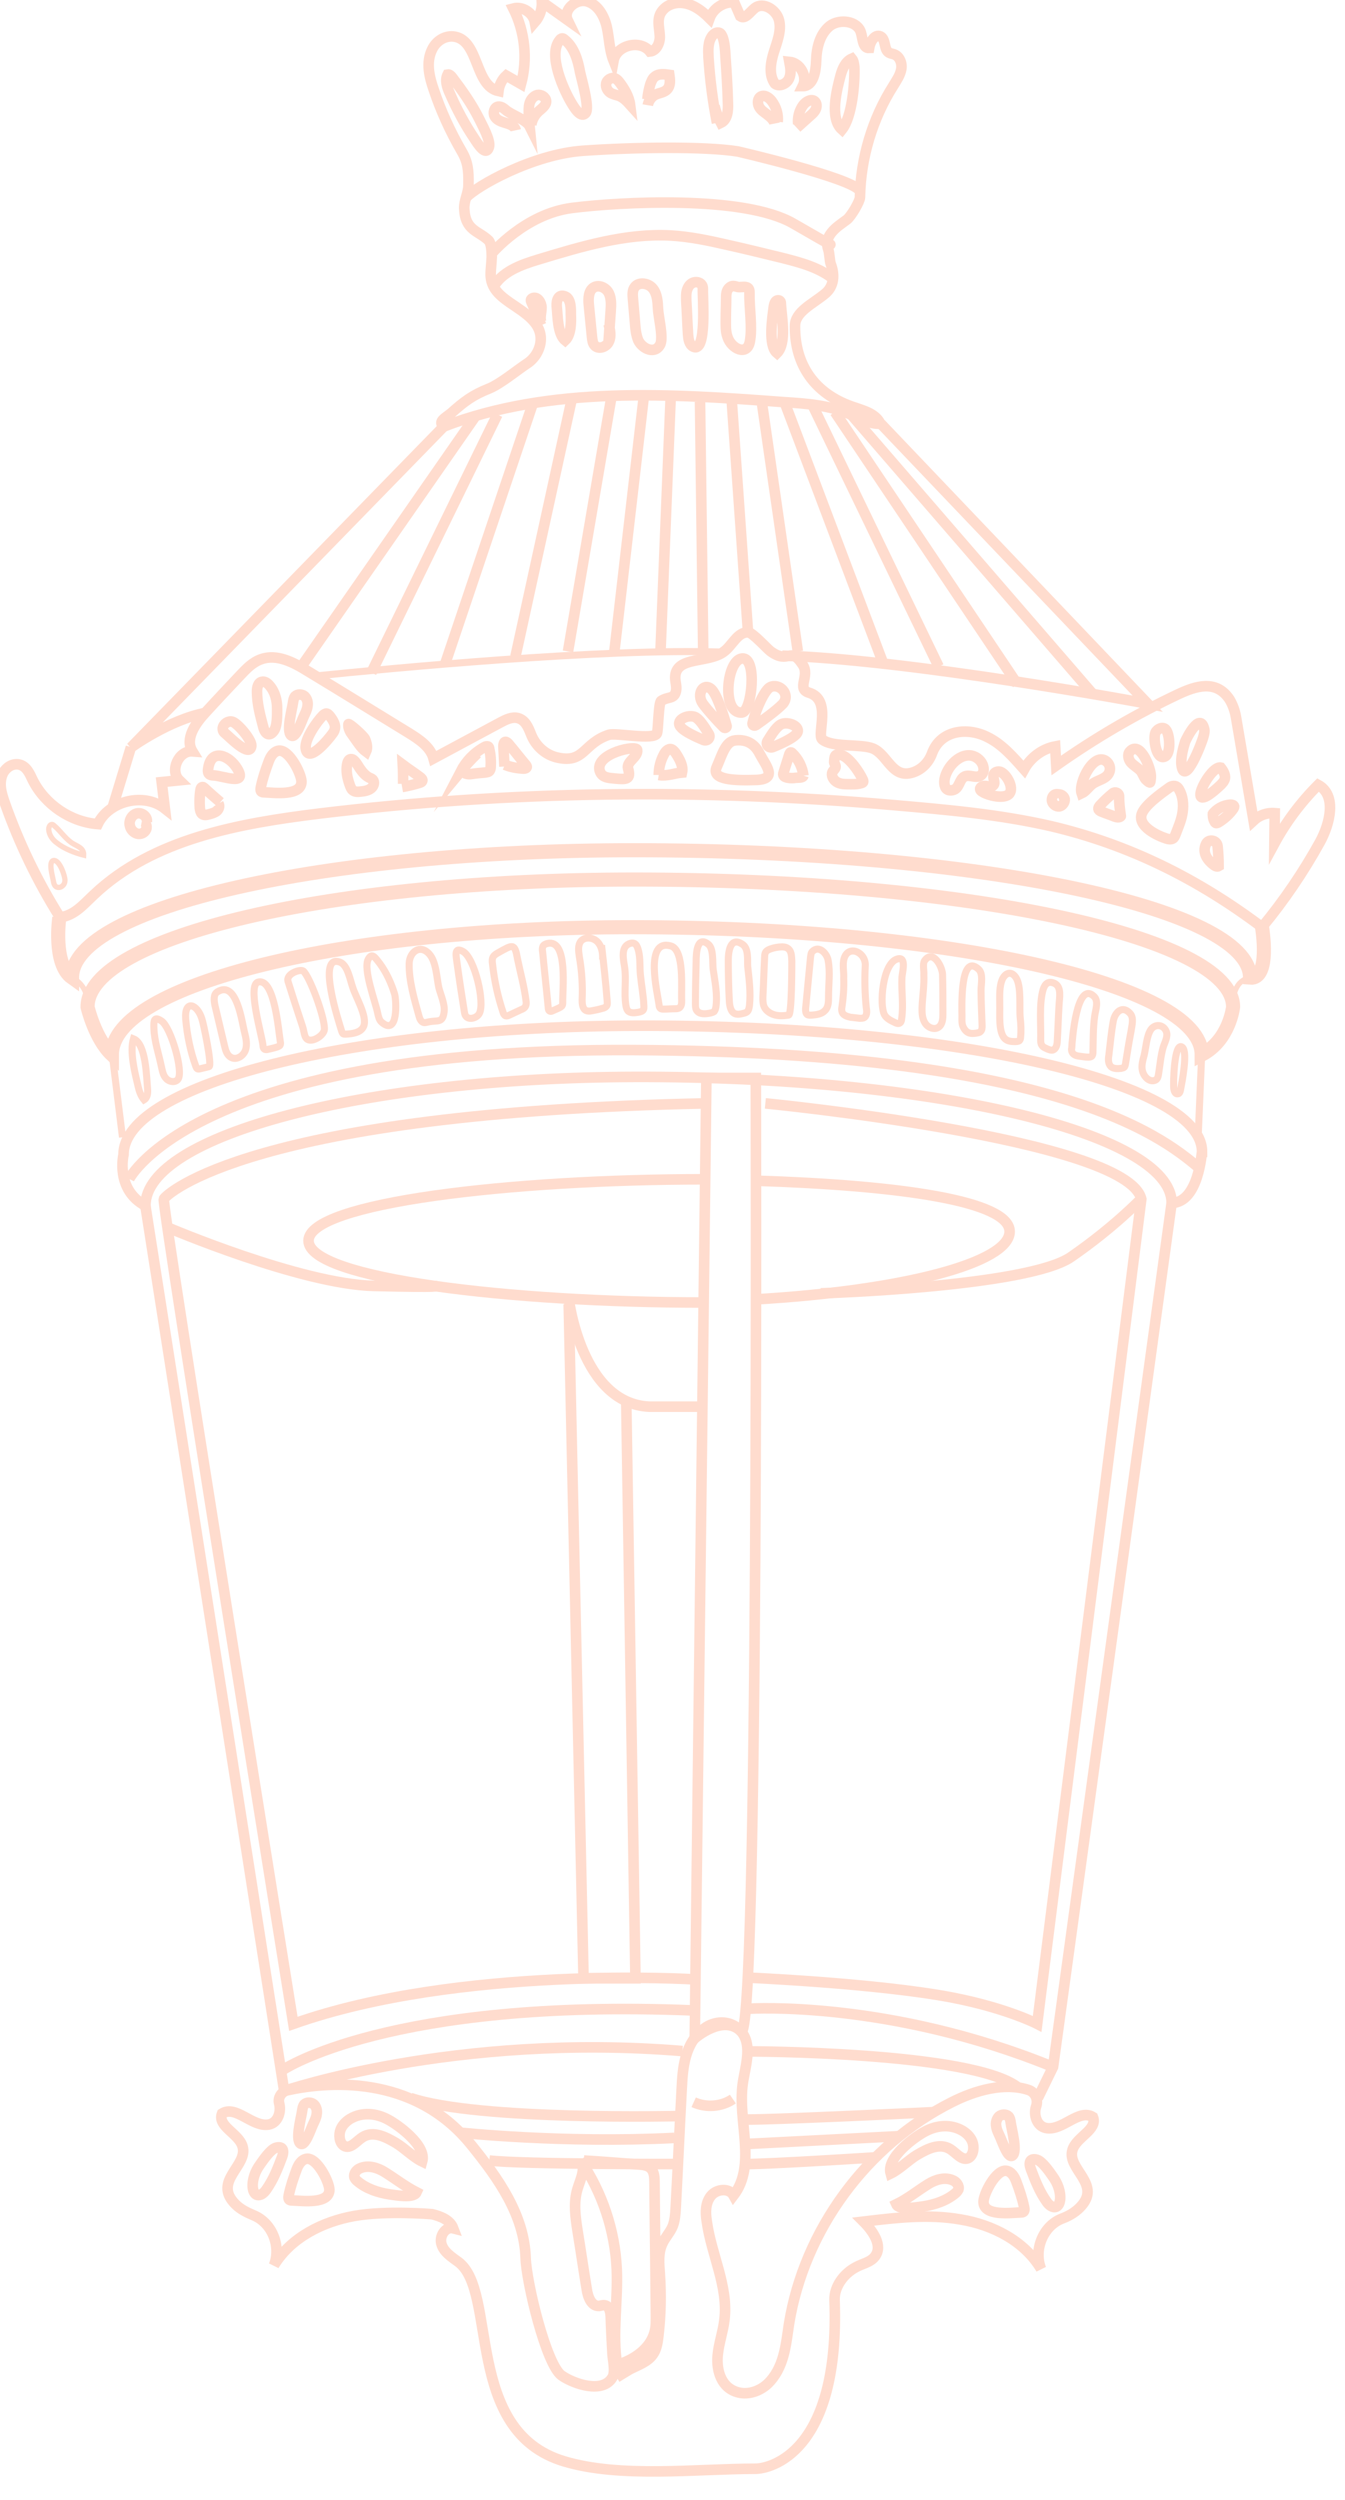 <?xml version="1.0" encoding="utf-8"?>
<!-- Generator: Adobe Illustrator 23.0.2, SVG Export Plug-In . SVG Version: 6.00 Build 0)  -->
<svg version="1.1" id="Calque_2" xmlns="http://www.w3.org/2000/svg" xmlns:xlink="http://www.w3.org/1999/xlink" x="0px" y="0px"
	 viewBox="0 0 381 708" style="enable-background:new 0 0 381 708;" xml:space="preserve">
<style type="text/css">
	.st0{fill:none;stroke:#FFDCCE;stroke-width:3;stroke-miterlimit:10;}
	.st1{fill:none;stroke:#FFDCCE;stroke-width:4;stroke-miterlimit:10;}
	.st2{fill:none;stroke:#FFDCCE;stroke-width:2;stroke-miterlimit:10;}
	.st3{fill:none;stroke:#FFDCCE;stroke-width:1.5;stroke-miterlimit:10;}
</style>
<path class="st0" d="M225.2,92.3c-0.1,11.1,5.6,19.1,16,22.8c3.1,1.1,6.8,1.9,8.2,4.9c-3,0.2-5.7-1.5-8.4-2.6
	c-5.9-2.6-12.4-3.1-18.8-3.5c-32.4-2.4-66.1-4.7-96.5,6.9c-1.8-1.4,0.4-2.4,2.1-3.8c3.7-3.3,6.1-5.1,10.6-6.9
	c3.3-1.3,8.1-5.3,10.7-7c2.1-1.3,3.6-3.5,4-6c0.8-5.6-4.5-8.5-8.7-11.4c-3.6-2.5-5.6-4.7-5.4-8.6c0-0.5,0.2-2.4,0.3-4.3
	c0-1.9-0.2-4-0.9-4.7c-2.9-2.8-6.6-2.7-6.9-9c-0.1-2.3,1.2-4.4,1.2-6.7c0.1-4.2-0.2-6.6-1.9-9.5c-3.3-5.7-6-11.7-7.9-17.4
	c-1.3-3.7-2.3-7.8-0.5-11.5c1.2-2.5,3.8-4.1,6.5-3.6c6.8,1.3,5.6,13.9,12.3,15.4c0.2-1.7,1-3.3,2.2-4.4l4.2,2.4
	c1.9-7.1,1.1-14.8-2.2-21.4c2.6-0.7,5.6,1.2,6.1,3.9c1.4-1.6,2.1-3.7,2-5.8l7.3,5.2c-1.4-2.9,2.4-6.2,5.5-5.3
	c3.1,0.9,4.9,4.2,5.6,7.3c0.7,3.2,0.7,6.5,1.9,9.5c0.8-4.4,7.5-6.1,10.3-2.6c1.9-0.2,2.9-2.5,2.8-4.4c-0.1-2.6-1.2-5.4,1.2-7.7
	c1.1-1.1,2.8-1.7,4.4-1.7c3.4,0,6.2,2.1,8.5,4.4c1-2.8,4-4.8,7-4.5l1.7,3.9c1.4,1,2.7-1.2,4.1-2.3c2.4-1.9,6.2,0.5,6.9,3.5
	s-0.6,6.1-1.5,9s-1.5,6.4,0.3,8.9c1.2,1,3.3,0.1,4-1.4c0.7-1.5,0.4-3.2,0.1-4.8c3.1,0.3,5.2,4.1,3.8,6.9c3,0,3.7-4.1,3.8-7.2
	c0.1-3.6,1-7.5,3.8-9.8c2.8-2.2,8-1.5,8.9,1.9c0.5,1.7,0.5,4.4,2.3,4.3c0.3-1.8,1.6-4,3.2-3.3c1.6,0.8,0.9,3.7,2.4,4.6
	c0.5,0.3,1,0.3,1.5,0.5c1.6,0.6,2.3,2.6,2,4.2c-0.3,1.7-1.3,3.1-2.2,4.6c-6,9.4-9.3,20.6-9.5,31.7c0,1.1-2.5,5.4-3.7,6.3
	c-2.3,1.7-3.7,2.6-4.8,4.3c-0.8,1.2-1,2.7-0.5,4.1c0.4,1.2,0.4,3.2,0.7,4.1c1.2,3.1,1,6.4-1.6,8.5C230.2,86.1,225.2,88.3,225.2,92.3
	z"/>
<path class="st0" d="M357.5,262.6c6.2-7.5,11.7-15.6,16.4-24.1c2.9-5.3,4.8-13.3-0.5-16.2c-4.9,4.9-9.1,10.5-12.4,16.6l0.1-8.6
	c-2.2-0.2-4.4,0.6-6,2.1l-5-29.4c-0.3-1.7-0.9-3.4-1.8-4.9c-3.8-5.8-9.8-3.7-14.5-1.5c-12.1,5.7-23.7,12.5-34.6,20.2l-0.3-5.4
	c-3.7,0.7-7,3.2-8.8,6.5c-3.1-3.5-6.3-7.2-10.5-9.2c-5.4-2.7-13.1-2.1-15.6,4.7c-0.9,2.5-2.9,4.6-5.5,5.4c-5.8,1.8-7-5-11.2-6.8
	c-3.4-1.4-11.6-0.2-14.4-2.6c-1.6-1.4,2.8-11.2-3.7-13.2c-3.7-1.1,0.3-4.7-1.8-7.9c-3.7-5.6-3.8,0.1-9.2-3.9c-0.9-0.7-5-5.2-6.2-5.3
	c-3.1-0.2-4.5,3.7-7,5.5c-4.3,3.2-13.1,1.3-13.7,6.7c-0.2,1.5,0.5,2.9,0.2,4.4c-0.5,2.4-2.2,1.5-4.2,2.8c-0.8,0.5-0.8,8.2-1.2,9.2
	c-0.8,2-11.5-0.2-13.6,0.4c-7.3,2.4-6.9,8.1-14.4,6.5c-3.5-0.7-6.4-3.3-7.7-6.7c-0.8-2-1.6-3.9-3.6-4.5c-1.7-0.5-3.5,0.4-5,1.2
	c-6.3,3.4-12.7,6.8-19,10.2c-0.9-3.3-4.1-5.4-7-7.2c-9.5-5.8-19-11.7-28.6-17.5c-4-2.5-8.8-5-13.2-3.4c-2.4,0.8-4.2,2.7-5.9,4.5
	c-3.3,3.5-6.6,7-9.8,10.5c-2.9,3.1-6,7.5-3.8,11.1c-3.9-0.3-6.5,5.5-3.7,8.2l-5,0.5l0.9,7.5c-5.8-4.6-15.8-2.3-19,4.4
	c-7.7-0.6-14.9-5.5-18.4-12.4c-0.9-1.9-1.8-4.1-4-4.5c-1.8-0.3-3.5,0.8-4.4,2.4c-1.4,2.8-0.5,5.8,0.5,8.6c4,11.3,9.2,22.1,15.6,32.3
	c4.1-0.5,6.6-3.6,9.6-6.4c16.8-15.9,41.2-20.2,64-23c53.9-6.5,108.3-7.1,162.3-2.4c15,1.3,30.1,2.6,44.9,6
	C319.8,239.2,339.3,248.9,357.5,262.6z"/>
<path class="st0" d="M174.7,673.3c1.2-0.7,2.4-1.5,3.6-2.2c2.3-1.2,5.1-2.1,6.6-4.2c1.1-1.5,1.4-3.5,1.6-5.3
	c0.7-5.9,0.8-11.8,0.4-17.7c-0.2-2.8-0.5-5.8,0.7-8.4c0.8-1.8,2.3-3.3,3-5.1c0.6-1.6,0.7-3.3,0.8-4.9c0.6-11.2,1.1-22.5,1.7-33.7
	c0.3-6.3,0.8-13.1,6.4-17.3c2.9-2.2,7-2.3,9.7,0.1c4.3,3.8,2,10.1,1.2,15.5c-1.5,10.7,4,23.1-2.6,31.7c-1.2-2.2-4.8-1.9-6.4,0.1
	c-1.6,2-1.6,4.7-1.2,7.2c1.3,9.5,6.2,18.5,5,28c-0.4,3.4-1.6,6.6-1.9,10c-0.4,4.3,1,9.3,5.9,10.5c2.9,0.7,6-0.4,8.2-2.4
	c4.7-4.5,5.2-10.9,6.1-17c4.3-26.6,22-50.7,46.1-62.8c6.7-3.4,14.9-5.7,21.7-3.5c1.9,0.6,2.9,2.7,2.2,4.7c-0.8,2.4,0.2,5.6,2.8,6.1
	c4.7,0.9,9.3-5.6,13.3-3.1c1.4,3.6-4.7,5.6-5.8,9.3c-1.7,5.5,8.7,9.8,2,16.4c-1.4,1.4-3.2,2.4-5.1,3.1c-5.4,2.2-7.9,9-5.8,14.2
	c-4.7-7.9-13.7-12.5-22.8-14c-9.1-1.6-18.3-0.5-27.5,0.6c2.7,2.7,5.5,6.8,3.3,9.8c-1.3,1.8-3.7,2.1-5.6,3.2c-3.3,1.8-6,5.4-5.9,9.2
	c1.6,43.6-18.5,47.8-22.4,47.8c-16.6,0-38.2,2.7-54.2-2.1c-28.6-8.6-18.7-48.2-30-56.5c-1.9-1.4-4-2.7-4.7-4.9
	c-0.8-2.2,1-5.2,3.3-4.6c-0.9-2.4-3.6-3.4-6-4c0,0-13-1.1-22,0.5s-18,6.1-22.8,14c2.1-5.3-0.4-12-5.8-14.2c-1.9-0.8-3.7-1.7-5.1-3.1
	c-6.6-6.6,3.7-10.9,2-16.4c-1.1-3.7-7.2-5.7-5.8-9.3c4-2.5,8.6,4,13.3,3.1c2.5-0.5,3.5-3.5,2.9-5.9c-0.5-1.7,0.7-3.5,2.4-3.8
	c10.4-2.3,35.5-5,52,15.5c7.7,9.5,15,19.8,15.4,32c0.2,6.8,5.8,30.2,10.2,33.3c3.3,2.3,11.6,5.3,14.4,0.5c0.9-1.6,0.1-4.9,0-6.6
	c-0.2-3.6-0.4-7.1-0.5-10.7c-0.1-1.3-0.4-2.9-1.7-3.1c-0.5-0.1-1,0.1-1.6,0.2c-2.2,0.1-3.2-2.6-3.5-4.8c-0.9-5.5-1.7-11-2.6-16.5
	c-0.6-3.9-1.2-8,0-11.9c0.8-2.7,2.5-5.8,0.8-8.1c6.2,9.1,9.8,19.9,10.3,30.8c0.4,9.1-1.3,18.2,0.1,27.2c4.7-1.4,9.3-4.5,10.6-9.2
	c0.5-1.7,0.4-3.5,0.4-5.3c-0.1-12.4-0.3-24.9-0.4-37.3c0-1.3-0.1-2.8-0.9-3.7c-0.9-1.1-2.5-1.2-3.9-1.3c-5.1-0.4-10.2-0.8-15.2-1.1"
	/>
<path class="st1" d="M340.4,298.7c0-20-72.2-36.1-161.4-36.1c-81.4,0-147.3,16.1-147.3,36.1c-4.8-4.5-6.9-13.5-6.9-13.5
	c0-20,69.3-36.1,154.8-36.1c93.8,0,169.7,16.1,169.7,36.1C349.3,285.2,348.3,294.6,340.4,298.7z"/>
<path class="st0" d="M331.9,340.7c-0.1-20-68.1-35.9-152.1-35.7c-76.7,0.2-138.7,16.5-138.6,36.5C32.6,336.9,35,327,35,327
	c-0.1-20,65.1-36.3,145.7-36.5c88.3-0.2,159.8,15.7,159.8,35.7C340.4,326.2,339.6,340.6,331.9,340.7z"/>
<path class="st0" d="M200.1,305.3l-3.3,272c0,0,8-7,13.1-2c5.1,5,4.2-270,4.2-270H200.1z"/>
<line class="st2" x1="34.7" y1="322.1" x2="31.8" y2="298.7"/>
<line class="st2" x1="340.4" y1="298.7" x2="339.4" y2="322.1"/>
<path class="st0" d="M249.5,120l75.6,79.3c0,0-67.1-12.5-103.5-13.6"/>
<path class="st0" d="M125.7,120.8l-88.6,90.9c0,0,10.7-7.8,21.1-9.8"/>
<line class="st0" x1="31.8" y1="229" x2="37.1" y2="211.6"/>
<path class="st0" d="M41.2,341.6l39.3,250.6c0,0,48.6-16.6,112.8-11.3"/>
<path class="st0" d="M196.8,560.6c0,0-66.5-4.1-113.7,12.6c0,0-37.4-232.3-36.7-233.6c0.7-1.3,24.4-24.5,153.6-27.1"/>
<path class="st0" d="M216.8,312.5c0,0,102.5,10,106.5,27.1l-29.5,233.6c0,0-8.5-4.4-23.8-7.4c-21.1-4.1-58.3-5.7-58.3-5.7"/>
<path class="st1" d="M357.5,262.6c0,0,2.5,14.8-3.4,14.3c0-20-78-36.1-174.5-36.1c-88,0-159.2,16.1-159.2,36.1
	c-5.5-3.9-3.6-17-3.6-17"/>
<path class="st3" d="M20.4,276.9c0,0,4.9,2,4.4,8.3"/>
<path class="st3" d="M354.1,276.9c0,0-5.1,0.3-4.8,8.3"/>
<polyline class="st0" points="331.9,340.7 298.3,585.4 294,594.2 "/>
<path class="st0" d="M264.5,598.2c0,0-43.8,2.1-52.8,2.1"/>
<path class="st0" d="M248.1,611c0,0-31.1,2-37.1,1.9"/>
<path class="st0" d="M192.8,599.3c0,0-57.3,1.4-76.5-5.1"/>
<path class="st0" d="M192.1,612.9c0,0-44.1,0.1-53.5-1"/>
<path class="st0" d="M80.4,593.9"/>
<path class="st0" d="M211.8,581c0,0,63.9,0,76.7,10.3"/>
<path class="st0" d="M214,334.4c40.8,1.3,72,5.7,72,14.4c0,8.9-30.5,16.8-71.9,19.2"/>
<path class="st0" d="M199.3,368.9c-54.5,0-111.9-6.7-111.9-17.5s57.7-17.4,112.2-17.4"/>
<path class="st0" d="M47.4,347.6c0,0,37.7,16.1,58.5,16.6c20.8,0.5,17.3,0,17.3,0"/>
<path class="st0" d="M232.5,366.3c0,0,58.6-1.8,70.9-10.3s19.8-16.4,19.8-16.4"/>
<path class="st0" d="M161.1,367.8c0,0,3.5,29.7,22.8,30.6H199"/>
<polyline class="st0" points="161.1,369.4 165.3,560.3 180,560.3 177.4,396.8 "/>
<path class="st0" d="M139.3,71.8c0,0,9.4-11.2,22.7-12.9s48.7-3.7,62.7,4.4c14,8.1,10,5.6,10,5.6"/>
<path class="st0" d="M132,56c2.8-3.2,18.9-12.3,33.1-13.3s34.5-1.3,43.9,0.2c0,0,32.4,7.5,34.5,11.1"/>
<path class="st0" d="M210.2,201.8c-5.9,0.5-4.4-14.9,0-15.3C214.6,186,213,201.5,210.2,201.8z"/>
<path class="st0" d="M205,206c0.4,0.4,1,0,0.8-0.5c-0.9-3.1-2.8-9.1-4.4-10.4c-2.2-1.8-4.2,1.5-2.3,4.2
	C200.4,201.1,203.2,204.2,205,206z"/>
<path class="st0" d="M214.1,205.4c-0.5,0.3-1.1-0.1-0.9-0.7c1.1-4.4,3.5-9.4,5-10.1c2.6-1.2,5.8,2,3.6,4.7
	C220,201.2,216.1,204,214.1,205.4z"/>
<path class="st0" d="M199.3,209.6c1.1,0.4,2.1-0.7,1.5-1.7c-1.3-2.1-2.7-4.4-4.1-4.9c-2.3-0.7-5.7,1.2-3.7,3.1
	C194,207.2,196.9,208.6,199.3,209.6z"/>
<path class="st0" d="M218.9,211.6c-1.1,0.4-2.1-0.7-1.5-1.7c1.3-2.1,2.7-4.4,4.2-4.9c2.3-0.7,5.8,1.2,3.8,3.1
	C224.3,209.2,221.4,210.6,218.9,211.6z"/>
<path class="st0" d="M203,217.3c1.5-3.4,2.5-7.3,5.2-7.6c2.6-0.3,5.3,0.4,7,3.8c1.8,3.4,5.2,7.2-1,7.4S201.4,220.9,203,217.3z"/>
<path class="st0" d="M180.5,212.4c0.3,2-3.1,3.3-2.6,5.2c0.9,3.2-0.4,3.2-3.7,2.9c-1.9-0.2-3.9-0.2-4.4-2.5
	C169,213.3,180.3,210.9,180.5,212.4z"/>
<path class="st0" d="M186.6,219.5c0-2,0.5-4,1.4-5.7c0.4-0.9,1.3-1.9,2.2-1.6c0.5,0.2,0.9,0.7,1.2,1.1c1.1,1.7,2.2,3.6,1.8,5.5
	C190.9,219,189,219.9,186.6,219.5"/>
<path class="st0" d="M135.2,213.4c-1.7,1.6-3.2,3.3-4.7,5.1c1.5-2.9,3.8-5.3,6.7-6.9c0.3-0.2,0.7-0.3,1-0.2c0.3,0.1,0.4,0.5,0.4,0.8
	c0.4,1.6,0.5,3.4,0.4,5c0,0.4-0.1,0.8-0.3,1.1c-0.3,0.4-0.8,0.4-1.3,0.5c-1.2,0.1-2.5,0.2-3.7,0.4c-0.6,0.1-1.2,0.1-1.8-0.1
	c-0.6-0.3-0.9-0.9-0.7-1.5"/>
<path class="st0" d="M142.9,217.1c-0.1-1.9-0.2-3.8-0.3-5.7c0-0.5,0.1-1.3,0.6-1.3c0.3,0,0.6,0.3,0.8,0.5c1.7,2,3.3,4.1,5,6.1
	c0.1,0.2,0.3,0.4,0.2,0.6c-0.1,0.3-0.5,0.4-0.9,0.4c-1.8-0.1-3.6-0.4-5.3-1.1"/>
<path class="st0" d="M114.2,222c0-1.8,0-3.6-0.1-5.4c1.6,1.2,3.3,2.3,4.9,3.5c0.4,0.3,0.8,0.7,0.6,1.1c-0.1,0.3-0.4,0.4-0.7,0.5
	c-1.6,0.5-3.3,0.9-5,1.2"/>
<path class="st0" d="M98.7,205.1c-0.1,0.8,0.2,1.6,0.6,2.3c0.2,0.3,0.5,0.7,0.7,1c1.1,1.5,2.2,3.4,3.7,4.5c0.5-1.1,0.2-2.4-0.3-3.6
	C103,208.4,98.8,204.7,98.7,205.1z"/>
<path class="st0" d="M41.6,232.7c0.2-1.5-1.5-2.7-2.9-2.3c-1.4,0.4-2.3,2.1-1.9,3.5c0.2,1,1,1.9,2,2.2c1,0.3,2.2-0.2,2.6-1.2
	s-0.2-2.2-1.2-2.4"/>
<path class="st3" d="M15.3,233.8c-0.2-0.2-0.4-0.3-0.6-0.3c-0.6,0-0.9,0.8-0.9,1.4c0.1,1.6,1.1,3,2.4,3.9c2,1.6,5.1,2.8,7.5,3.4
	c0.1-2.1-1.9-2.5-3.4-3.5C18.2,237.2,17.2,235.4,15.3,233.8z"/>
<path class="st0" d="M207.6,594.5c-3.2,2.2-7.6,2.5-11.1,0.9"/>
<path class="st0" d="M244.4,220.8c0.1,0.2,0.2,0.5,0.1,0.7c-0.1,0.2-0.3,0.2-0.5,0.3c-1.3,0.4-2.6,0.3-4,0.3c-1.1,0-2.2-0.1-3.1-0.7
	c-0.9-0.6-1.5-1.8-1.1-2.7c0.2-0.5,0.8-0.9,0.9-1.4c0.1-0.7-0.5-1.1-0.4-1.6c0.1-1.2,0-2.4,1.9-1.9
	C240.6,214.4,243.5,218.8,244.4,220.8z"/>
<path class="st0" d="M227.6,219.7c-0.3-2.4-1.4-4.7-3.2-6.4c-0.1-0.1-0.2-0.2-0.4-0.2c-0.2,0-0.3,0.3-0.4,0.5
	c-0.5,1.7-1.1,3.4-1.6,5.1c-0.1,0.3-0.2,0.5-0.1,0.8c0.1,0.5,0.8,0.7,1.4,0.8c0.7,0.1,1.4,0.1,2,0S227.4,220.4,227.6,219.7"/>
<path class="st0" d="M313.6,215.8c0.7,0.7,1,1.7,0.7,2.7c-0.6,2-2.9,2.3-4.5,3.3c-1.3,0.8-2.1,2.3-3.4,2.9
	C305.4,221.7,310,212.5,313.6,215.8z"/>
<path class="st0" d="M300.5,225.4c-0.4-0.5-1.3-0.6-1.8-0.3c-0.6,0.4-0.8,1.1-0.7,1.8c0.2,0.9,1.2,1.6,2.1,1.5
	c0.9-0.2,1.6-1.2,1.5-2.1c-0.2-0.9-1.3-1.6-2.2-1.2"/>
<path class="st0" d="M275.2,214c1.5,0.3,2.9,1.5,3.3,3c0.3,1,0.1,2.2-0.8,2.7c-1.3,0.8-3-0.4-4.4,0.2c-1.7,0.8-1.4,3.5-3.5,3.9
	c-1.8,0.3-2.3-0.9-2.3-2.4C267.6,218,271.4,213.3,275.2,214z"/>
<path class="st0" d="M283.4,218.6c-0.7-0.2-1.6,0-1.9,0.7c-0.4,1,0.6,2.4-0.1,3.1c-0.5,0.6-1.4,0.3-2.2,0.2s-1.8,0.4-1.5,1.1
	c0.1,0.2,0.3,0.4,0.5,0.5c1.6,1.1,6.5,2.3,7.8,0.5C287.2,223,285.2,219.3,283.4,218.6z"/>
<path class="st0" d="M104.5,220.2c0.4,0.2,0.8,0.3,1.1,0.6c0.6,0.7,0.3,1.8-0.4,2.4c-0.8,0.7-2,0.9-3.1,1c-0.8,0.1-1.6,0.1-2.2-0.4
	c-0.4-0.3-0.6-0.9-0.8-1.4c-0.5-1.4-0.9-2.9-0.9-4.4c0-0.8,0.1-3.2,1.4-3c1,0.2,1.8,1.9,2.3,2.6
	C102.6,218.6,103.4,219.6,104.5,220.2z"/>
<path class="st3" d="M18.4,249.3c0,0.6-0.2,1.2-0.7,1.6c-0.4,0.4-1.1,0.6-1.7,0.3c-0.6-0.3-0.8-1.1-0.9-1.8
	c-0.2-1.2-1.6-5.8,0.3-5.7C17,243.9,18.4,248.1,18.4,249.3z"/>
<path class="st0" d="M78.5,200.7c0-2.4-0.6-4.8-2.2-6.6c-0.5-0.6-1.3-1.2-2.1-1c-1.1,0.2-1.4,1.6-1.4,2.7c0,3.5,0.9,6.8,1.8,10.2
	c0.5,1.9,1.7,2.7,2.9,1.1C78.6,205.8,78.5,202.3,78.5,200.7z"/>
<path class="st0" d="M83,199c0.1-0.7,0.2-1.3,0.6-1.8c0.7-0.7,2-0.6,2.7,0c0.7,0.7,1,1.8,0.8,2.8c-0.1,1-0.6,1.9-1,2.8
	c-0.6,1.2-2.3,6.5-3.6,5.5C81,207.1,82.8,200.6,83,199z"/>
<path class="st0" d="M91.5,202.6c0.2-0.2,0.5-0.4,0.8-0.5c0.5-0.1,0.9,0.4,1.3,0.9c0.8,1.1,1.6,2.4,1.2,3.6
	c-0.1,0.5-0.4,0.9-0.7,1.3c-1,1.4-6.8,8.5-7.5,4.1C86.2,209.4,89.8,204.3,91.5,202.6z"/>
<path class="st0" d="M65.8,204.4c-1.2-0.3-2.5,0.6-2.7,1.8c0,0.3,0,0.7,0.2,1c0.1,0.2,0.4,0.4,0.6,0.6c1.2,1,7,7,7.3,3.4
	C71.3,209.5,67.3,204.8,65.8,204.4z"/>
<path class="st0" d="M59,217.5c-0.1,0.6-0.2,1.4,0.3,1.8c0.3,0.2,0.7,0.3,1.1,0.3c2.8,0.1,9.8,3.1,6.8-1.9
	C65,214,59.9,211.8,59,217.5z"/>
<path class="st0" d="M62.4,227.2c-1.5-1.3-3-2.6-4.5-4c-0.2-0.1-0.3-0.3-0.5-0.3c-0.4,0-0.6,0.5-0.6,0.8c-0.3,1.7-0.3,3.4-0.2,5.2
	c0.1,0.6,0.2,1.2,0.6,1.6c0.6,0.5,1.4,0.3,2.1,0.1c0.7-0.2,1.5-0.4,2.1-0.9c0.6-0.5,0.9-1.4,0.5-2.1"/>
<path class="st0" d="M79,212.6c-1.5,0.2-2.4,1.7-2.9,3.1c-0.9,2.4-1.7,4.8-2.2,7.2c-0.1,0.5-0.2,1.2,0.3,1.4
	c0.2,0.1,0.3,0.1,0.5,0.1c2.9,0.1,10.8,1.2,10.7-3.1C85.3,219,81.9,212.3,79,212.6z"/>
<path class="st0" d="M341.1,206.4c0.2,0.7,0,1.5-0.2,2.2c-0.4,1.7-5.3,14.3-6.2,8.2c-0.3-2.1,0.4-4.7,1-6.7
	C336.2,208.9,339.9,201.6,341.1,206.4z"/>
<path class="st0" d="M330.2,206.6c-0.8-0.9-2.4-0.2-2.9,0.9c-0.7,1.6,0.2,7.8,2.6,6.8C331.8,213.6,331.4,207.8,330.2,206.6z"/>
<path class="st0" d="M320.1,212.8c-0.8,0.8-0.5,2.2,0.2,3.1c0.8,0.9,1.9,1.5,2.7,2.3c0.7,0.7,1.1,2.3,1.8,2.8c1.2,1,1,0.8,1.2-0.7
	C326.3,218,323,209.6,320.1,212.8z"/>
<path class="st0" d="M345.8,217.4c0.8,1,1.6,2.4,1,3.6c-0.2,0.5-0.6,0.8-0.9,1.2C334.6,232.9,342.6,216.6,345.8,217.4z"/>
<path class="st0" d="M343.4,230.7c1.2-1.6,3.1-2.7,5.2-2.8c0.4,0,0.9,0.1,1,0.5c0,0.2-0.1,0.4-0.2,0.6c-1.1,1.6-2.6,2.9-4.2,3.9
	c-0.2,0.1-0.5,0.3-0.8,0.2c-0.2-0.1-0.3-0.3-0.4-0.5c-0.4-0.8-0.5-1.7-0.4-2.5"/>
<path class="st0" d="M330.9,223.3c0.6-0.5,1.4-0.9,2.2-0.6c0.4,0.2,0.7,0.5,0.9,0.9c1.1,1.9,1.3,4.2,1,6.4c-0.3,2.2-1.2,4.2-2,6.3
	c-0.2,0.5-0.4,1-0.8,1.2c-0.5,0.3-1.2,0.2-1.8,0c-2.5-0.8-8.1-3.4-7-6.9C324.2,228.1,328.8,224.8,330.9,223.3z"/>
<path class="st0" d="M315.8,231.3c-1.2-0.5-2.5-0.9-3.7-1.4c-0.3-0.1-0.7-0.3-0.9-0.6c-0.2-0.5,0.2-1,0.5-1.3
	c1.1-1.2,2.3-2.3,3.5-3.3c0.7-0.6,1.8-0.1,1.8,0.8c0,1.9,0.2,3.7,0.5,5.6C317.6,231.1,317.2,231.8,315.8,231.3z"/>
<path class="st0" d="M343.6,244.8c0.5,0.4,1.1,0.8,1.6,0.5c0-1.9-0.1-3.8-0.3-5.7c-0.2-1.6-2.4-2.1-3.2-0.7
	C340.2,241.8,342.7,244.1,343.6,244.8z"/>
<path class="st0" d="M158.6,11.3c0.1-0.2,0.3-0.3,0.5-0.4c0.3-0.1,0.6,0.1,0.8,0.3c2.7,2.1,3.8,5.8,4.4,9.2
	c0.4,1.9,2.8,10.1,1.6,11.6c-1.2,1.5-2.9-1-3.7-2.3C159.8,25.9,155,15.4,158.6,11.3z"/>
<path class="st0" d="M203.1,34.8c-1.2-6.1-2-12.3-2.4-18.5c-0.1-2.2-0.2-4.5,1.1-6.2c0.5-0.6,1.3-1.1,2-0.8c0.5,0.2,0.7,0.8,0.9,1.2
	c0.6,1.7,0.7,3.6,0.8,5.4c0.3,4.4,0.6,8.9,0.7,13.3c0.1,2.1-0.1,4.7-2,5.6c-0.8-1.5-1.4-3.1-1.8-4.8"/>
<path class="st0" d="M238.1,21.4c0.5-1.9,1.4-4,3.2-4.8c0.5,0.6,0.6,1.5,0.7,2.3c0.2,4.5-0.6,14.2-3.5,17.8
	C234.9,33.5,237.1,25.2,238.1,21.4z"/>
<path class="st0" d="M128.1,21.9c-0.3-0.4-0.8-0.9-1.3-0.8c-0.8,1.6-0.2,3.6,0.6,5.3c1.9,4.4,4.3,8.9,7,12.9c1,1.5,3.2,5.1,4.1,2.4
	c0.6-1.9-2-6.4-2.8-8.1C133.6,29.4,130.9,25.6,128.1,21.9z"/>
<path class="st0" d="M139.6,81.6c2.4-4.6,7.9-6.6,12.9-8.1c12.2-3.7,24.8-7.5,37.5-6.8c5.3,0.3,10.6,1.4,15.8,2.6
	c5.4,1.2,10.7,2.5,16,3.8c5.1,1.3,10.4,2.7,14.5,6.1"/>
<path class="st0" d="M186.4,87.5c-0.1-2-0.2-4.1-1.4-5.7c-1.2-1.6-4-2.1-5.2-0.5c-0.7,0.9-0.6,2.2-0.5,3.4c0.2,2.3,0.4,4.7,0.6,7
	c0.1,1.6,0.3,3.2,0.9,4.7c1.2,2.5,4.9,4.1,6.3,1C187.9,95.2,186.5,89.7,186.4,87.5z"/>
<path class="st0" d="M199.1,82c0-0.3,0-0.6-0.1-0.9c-0.3-1-1.5-1.4-2.5-1.1s-1.6,1.2-1.9,2.2c-0.3,1-0.2,2-0.2,3
	c0.2,3.2,0.3,6.3,0.5,9.5c0.1,1.3,0.3,2.9,1.5,3.5C200.3,100.1,199,84.1,199.1,82z"/>
<path class="st0" d="M212.3,82.9c0-0.4,0-0.8-0.2-1.1c-0.6-0.9-2-0.4-3-0.5c-0.5-0.1-0.9-0.3-1.4-0.3c-0.7,0-1.4,0.6-1.7,1.3
	s-0.3,1.4-0.3,2.2c0,2-0.1,3.9-0.1,5.9c0,1.7-0.1,3.5,0.5,5.1c1.1,3.3,5.5,5.4,6.3,1.3C213.2,92.8,212.2,87.1,212.3,82.9z"/>
<path class="st0" d="M221.2,86.1c0-0.3,0-0.6-0.2-0.8c-0.3-0.4-1-0.3-1.3,0.1c-0.3,0.4-0.4,0.9-0.5,1.4c-0.4,3.1-1.7,11,0.9,13.2
	C222.9,97.2,221.4,89.7,221.2,86.1z"/>
<path class="st0" d="M172.4,96.5c0.2-2.8,0.4-5.6,0.6-8.5c0.1-1.6,0.2-3.4-0.5-4.9c-0.7-1.5-2.6-2.5-4.1-1.8
	c-1.7,0.8-1.8,3.2-1.6,5.1c0.3,3,0.6,6.1,0.9,9.1c0.1,0.9,0.2,1.8,0.8,2.4c1.2,1.2,3.4,0.3,4-1.2c0.7-1.5,0.3-3.3-0.1-4.9"/>
<path class="st0" d="M157.7,86.7c0.3,2.7,0.2,7.9,2.4,9.7c1.7-1.6,1.7-5.2,1.6-7.3c0-1.4,0.1-4.4-1.5-5.1
	C158.2,83.1,157.6,85,157.7,86.7z"/>
<path class="st0" d="M153.3,92.1c-0.9-2.2-1.8-4.4-2.8-6.6c-0.1-0.2-0.1-0.3-0.1-0.5c0-0.3,0.3-0.5,0.6-0.6c1.3-0.4,2.4,1.3,2.4,2.7
	c0,1.4-0.5,2.8-0.1,4.1"/>
<path class="st0" d="M175.4,23.2c-0.3-0.4-0.7-0.8-1.2-1c-1-0.4-2.3,0.4-2.5,1.5c-0.2,1.1,0.5,2.2,1.4,2.7c0.6,0.3,1.4,0.5,2.1,0.7
	c1.4,0.5,2.4,1.6,3.3,2.6C178.2,27.3,176.8,25,175.4,23.2z"/>
<path class="st0" d="M183.4,28.1c0.1-1.4,0.4-2.8,0.8-4.2c0.3-0.8,0.6-1.7,1.3-2.2c1.1-0.9,2.7-0.7,4.1-0.5c0.2,1.4,0.4,3-0.6,4.1
	c-0.8,0.9-2.2,1-3.3,1.5c-1.2,0.6-2,1.8-2.2,3"/>
<path class="st0" d="M220.3,34.5c0.2-2.1-0.4-4.2-1.7-5.9c-0.7-0.9-1.9-1.8-3-1.3c-1,0.5-1.1,1.9-0.6,2.9c0.5,1,1.5,1.6,2.4,2.3
	c0.9,0.7,1.8,1.5,2,2.5"/>
<path class="st0" d="M226.1,35.1c-0.2-1.9,0.3-3.8,1.4-5.3c0.8-1.1,2.4-1.9,3.3-1.1c0.6,0.5,0.6,1.5,0.3,2.2s-0.9,1.3-1.5,1.8
	c-1.3,1.2-2.6,2.3-3.9,3.5"/>
<path class="st0" d="M150.5,35.4c0.2-1.5,1-2.9,2.1-3.9c0.9-0.8,2.2-1.7,2.1-2.9c-0.1-1.1-1.4-1.9-2.5-1.7c-1.1,0.3-1.9,1.3-2.2,2.4
	c-0.3,1.1-0.2,2.3-0.2,3.4c0.1,1,0.1,2,0.2,3c-0.9-1.8-5.3-3.2-6.8-4.6c-0.6-0.5-1.3-1-2.1-0.9c-1.1,0.2-1.5,1.7-1,2.7
	c0.5,1,1.7,1.5,2.7,1.8c1.3,0.4,3,0.8,3.3,2.2"/>
<path class="st2" d="M234.7,282.3c0,1.4,0,2.9-1,3.9c-0.9,1-2.4,1.2-3.7,1.3c-0.5,0-1,0.1-1.4-0.2c-0.4-0.4-0.4-1-0.4-1.6
	c0.5-4.9,0.9-9.7,1.4-14.6c0.1-0.6,0.1-1.2,0.5-1.6c2-2,4.3,0.8,4.5,2.6C235.2,275.3,234.7,278.9,234.7,282.3z"/>
<path class="st2" d="M238.5,285.2c-0.1,0.5-0.1,1.1,0.1,1.6c0.4,0.8,1.4,1.1,2.3,1.3c0.9,0.1,1.8,0.2,2.6,0.3c0.4,0,0.8,0,1.1-0.1
	c1-0.4,1-1.8,0.8-2.8c-0.4-3.9-0.5-7.9-0.3-11.9c0.3-3.9-4.8-6.2-6-2.1c-0.5,1.7,0,3.9-0.1,5.6C239.1,279.8,238.9,282.5,238.5,285.2
	z"/>
<path class="st2" d="M250.6,287.5c0.6,1,1.8,1.6,2.9,2.1c0.4,0.2,0.9,0.4,1.3,0.2c0.4-0.2,0.6-0.7,0.6-1.2c0.6-3.9-0.1-7.9,0.1-11.8
	c0.1-1.5,1.4-6-1.3-5.2C250,272.7,249,284.8,250.6,287.5z"/>
<path class="st2" d="M261.3,283.5c-0.1,1.4-0.2,2.8,0,4.2c0.2,1.1,0.6,2.2,1.5,2.9s2.2,1,3.1,0.3c1.1-0.8,1.2-2.4,1.2-3.7
	c0-3.7,0-7.4-0.1-11.1c0-2.2-2.7-7.4-5.1-4c-0.6,0.9-0.1,3-0.2,4C261.8,278.6,261.5,281,261.3,283.5z"/>
<path class="st2" d="M334.4,308.7c-0.1,0.5-0.3,1.1-0.8,1.1c-0.7,0.1-1-0.8-1.1-1.4c-0.2-1.5,0.1-13.6,2.4-11.8
	C336.6,297.9,334.7,307.1,334.4,308.7z"/>
<path class="st2" d="M328.2,304.1c-0.1,0.6-0.2,1.3-0.7,1.7c-0.3,0.2-0.7,0.3-1.1,0.3c-1.4-0.1-2.5-1.5-2.8-2.9
	c-0.3-1.4,0.1-2.9,0.5-4.3c0.5-2.1,0.7-5.5,1.9-7.3c1.2-1.7,3.6-1.5,4.4,0.6c0.5,1.4-0.5,3.1-0.9,4.4
	C328.8,299,328.6,301.6,328.2,304.1z"/>
<path class="st2" d="M318.8,301.4c-0.1,0.3-0.1,0.7-0.4,0.9c-0.2,0.2-0.6,0.2-0.9,0.3c-1,0.1-2.1,0.1-2.8-0.5
	c-0.8-0.8-0.8-2.1-0.6-3.2c0.4-3.3,0.7-6.7,1.3-9.9c0.5-2.3,2.5-4.4,4.7-2c1.2,1.3,0.5,3.5,0.3,5
	C319.8,295.1,319.3,298.3,318.8,301.4z"/>
<path class="st2" d="M309.6,298.1c0,0.4-0.1,0.9-0.4,1.1c-0.3,0.2-0.6,0.2-1,0.2c-0.9,0-1.8-0.2-2.7-0.3c-0.7-0.1-1.5-0.4-1.8-1.1
	c-0.2-0.4-0.2-0.8-0.1-1.2c0.1-2.2,1.4-19.3,6.3-14.6c1.4,1.3,0.4,4,0.2,5.5C309.6,291.2,309.7,294.7,309.6,298.1z"/>
<path class="st2" d="M278.2,290.5c0,0.6,0,1.3-0.5,1.7c-0.3,0.3-0.7,0.3-1.1,0.4c-0.7,0.1-1.5,0.2-2.2-0.1c-0.8-0.3-1.4-1.2-1.7-2
	c-0.3-0.9-0.2-1.8-0.2-2.7c0-1.7-0.7-18.3,4.7-13.3c1.4,1.3,0.7,4.3,0.7,5.9C277.9,283.8,278.1,287.1,278.2,290.5z"/>
<path class="st2" d="M284.8,294.3c0.7,0.6,1.7,0.7,2.6,0.7c0.5,0,1.1,0,1.4-0.3c0.2-0.2,0.3-0.6,0.3-0.9c0.2-1.8,0.1-3.7-0.1-5.5
	c-0.3-2.9,0.4-8.9-1.2-11.4c-1.3-2-2.9-1.4-3.8,0.3c-1,2.1-0.8,5.1-0.8,7.3C283.3,287,282.7,292.6,284.8,294.3z"/>
<path class="st2" d="M294.8,294.4c0,0.6,0,1.2,0.3,1.6c0.3,0.6,1,0.8,1.6,1.1c0.5,0.2,1,0.4,1.5,0.3c1-0.3,1.3-1.6,1.3-2.7
	c0.2-3.4,0.3-6.7,0.5-10.1c0.1-2,0.8-5.1-1.3-6.1c-1.8-0.8-2.7,0.2-3.2,1.7C294.3,284.3,294.9,290.2,294.8,294.4z"/>
<path class="st2" d="M223.4,287.5c-1.4,0.2-2.8,0.3-4.1-0.1c-1.3-0.4-2.6-1.3-3-2.7c-0.2-0.7-0.2-1.5-0.2-2.2
	c0.2-3.8,0.3-7.6,0.5-11.5c0-0.6,0.1-1.2,0.5-1.6c0.9-0.9,4.5-1.6,5.7-1c1.5,0.7,1.4,2.4,1.5,3.8
	C224.3,273.6,224.3,287.4,223.4,287.5z"/>
<path class="st2" d="M212.3,284.8c-0.1,0.6-0.2,1.3-0.6,1.7c-0.3,0.3-0.7,0.4-1.1,0.5c-0.8,0.2-1.6,0.4-2.4,0.1
	c-1.2-0.5-1.5-2.1-1.6-3.5c-0.2-3.9-0.3-7.7-0.3-11.6c0-2.3,0.5-7,4.1-4.5c1.7,1.2,1.3,4.4,1.4,6.2
	C212.2,277.4,212.7,281.1,212.3,284.8z"/>
<path class="st2" d="M202.8,285.2c-0.1,0.5-0.2,0.9-0.5,1.3c-0.3,0.2-0.6,0.3-1,0.4c-1.4,0.3-3.2,0.5-4-0.8
	c-0.3-0.5-0.3-1.2-0.3-1.9c0-4,0.1-7.9,0.2-11.9c0-1.8,0.1-7.5,3.4-4.9c1.6,1.2,1.2,5.2,1.4,7C202.5,278,203.3,281.6,202.8,285.2z"
	/>
<path class="st2" d="M193.1,283.3c0,0.8,0,1.6-0.6,2.1c-0.4,0.3-0.9,0.3-1.3,0.3c-1.1,0-2.1,0.1-3.2,0.1c-0.3,0-0.7,0-0.9-0.2
	c-0.3-0.2-0.4-0.6-0.4-1c-0.5-3.5-4.2-18.8,3.3-16.7C194,269,192.9,280.3,193.1,283.3z"/>
<path class="st2" d="M182.4,285.1c0,0.3,0,0.6-0.1,0.8c-0.2,0.5-0.9,0.7-1.5,0.8c-1.1,0.2-2.4,0.3-3-0.5c-0.3-0.4-0.4-0.9-0.5-1.4
	c-0.6-3.7,0.2-7.5-0.4-11.1c-0.3-1.9-1.1-5.4,1.3-6.4c1.8-0.7,2.3,0.5,2.7,2.1c0.5,2.1,0.3,4.5,0.5,6.6
	C181.7,279.1,182.3,282.1,182.4,285.1z"/>
<path class="st2" d="M170.4,267.7c0.6,5.3,1.2,10.6,1.6,15.9c0,0.4,0.1,0.8-0.1,1.2c-0.3,0.5-0.8,0.7-1.3,0.8c-1,0.3-2,0.5-3.1,0.7
	c-0.5,0.1-1.1,0.1-1.5-0.1c-1-0.5-1.1-1.9-1.1-3c0.2-4.1-0.1-8.3-0.8-12.3c-0.2-1.5-0.5-3.2,0.5-4.4c1.2-1.3,3.5-1,4.7,0.3
	c1.2,1.3,1.5,3.2,1.4,5"/>
<path class="st2" d="M159.4,283.9c0,0.3,0,0.7-0.2,1c-0.2,0.2-0.5,0.4-0.7,0.5c-0.7,0.3-1.3,0.6-2,0.9c-0.2,0.1-0.5,0.2-0.7,0.1
	c-0.4-0.1-0.5-0.6-0.5-1c-0.5-5.3-1.1-10.6-1.6-15.9c-0.1-0.5-0.1-1,0.1-1.5c0.2-0.4,0.8-0.7,1.3-0.8
	C161,265.9,159.3,280.6,159.4,283.9z"/>
<path class="st2" d="M149,283.4c0.1,0.6,0.1,1.2-0.2,1.7c-0.3,0.5-0.8,0.7-1.3,0.9c-1.1,0.5-2.1,1-3.2,1.5c-0.4,0.2-0.8,0.3-1.1,0.2
	c-0.4-0.2-0.6-0.6-0.7-1c-1.5-4.5-2.5-9.1-3-13.8c-0.1-0.7-0.1-1.4,0.2-1.9c0.3-0.5,0.8-0.8,1.3-1.1c4.3-2.4,4.8-2.9,5.6,1.7
	C147.4,275.5,148.5,279.4,149,283.4z"/>
<path class="st2" d="M135.8,287c-0.7,1.4-3.1,2-3.9,0.7c-0.3-0.4-0.3-0.9-0.4-1.4c-0.7-4.4-1.4-8.9-2-13.3c-0.3-2.3-1-5,1.7-3.5
	C134.5,271.5,137.4,283.9,135.8,287z"/>
<path class="st2" d="M121.5,289.4c-0.5,0.1-1,0.3-1.5,0.2c-0.7-0.2-1.1-1-1.3-1.8c-1.3-4.6-2.9-10.1-2.8-14.9
	c0.1-3.3,3.1-5.6,5.7-2.7c2,2.2,2.1,6.8,2.7,9.5c0.5,2,1.8,4.8,1.5,6.9C125.4,289.8,124.1,288.9,121.5,289.4z"/>
<path class="st2" d="M108.1,289.5c-0.7-0.6-0.9-1.6-1.1-2.5c-0.6-3.1-4.2-12.5-2.7-15.3c1.1-2.1,2-0.4,3.3,1.2
	c1.9,2.6,3.3,5.7,4.2,8.7C112.3,283.6,112.8,293.6,108.1,289.5z"/>
<path class="st2" d="M103,290.7c-0.8,1.8-3.2,2.1-5.1,2.2c-0.3,0-0.5,0-0.7-0.1c-0.2-0.2-0.3-0.4-0.4-0.7
	c-0.8-2.6-7.2-22.1-0.5-19.6c2.2,0.8,2.9,5.2,3.6,7.1C100.7,282.3,104.2,288,103,290.7z"/>
<path class="st2" d="M91.9,291.5c-0.1,1.5-2.4,3.1-3.9,3.1c-1.9,0-1.7-2.1-2.3-3.9c-1.4-4.2-2.8-8.5-4.1-12.7
	c-0.7-2.2,3.4-3.6,4.3-3C87.7,276.5,92,288,91.9,291.5z"/>
<path class="st2" d="M79.4,295c0.1,0.4,0.1,0.8-0.1,1.1c-0.2,0.2-0.5,0.3-0.7,0.4c-0.9,0.3-1.8,0.5-2.7,0.7c-0.3,0.1-0.6,0.1-0.9,0
	c-0.4-0.2-0.5-0.7-0.5-1.1c-0.3-2.9-4.7-17.6-1.2-18C77.8,277.3,78.9,292,79.4,295z"/>
<path class="st2" d="M69.3,292.5c0.4,1.6,0.8,3.4,0.2,5c-0.6,1.6-2.5,2.8-4,2c-1.2-0.6-1.6-2-1.9-3.3c-0.9-3.8-1.8-7.6-2.7-11.4
	c-0.3-1.4-0.5-3.2,0.7-3.9C67.1,277.5,68.5,289.5,69.3,292.5z"/>
<path class="st2" d="M59.2,302.1c-0.8,0.2-1.7,0.4-2.5,0.6c-0.3,0.1-0.6,0.1-0.8,0c-0.2-0.1-0.3-0.4-0.4-0.6
	c-1.6-4.4-2.5-8.9-2.9-13.5c-0.4-5.6,3.3-4.3,4.6,0C57.6,289.7,60.2,301.9,59.2,302.1z"/>
<path class="st2" d="M50.4,305.7c-0.8,1-2.5,0.7-3.3-0.2c-0.9-0.9-1.1-2.2-1.4-3.5c-0.7-3.4-2-7.2-2.1-10.7
	c-0.1-2.5,0.1-3.5,2.2-2.1C48.4,291,52.1,303.6,50.4,305.7z"/>
<path class="st2" d="M41.8,308.4c0.1,1.1,0,2.5-1,3.1c-0.9-1.1-1.4-2.5-1.7-3.9c-0.9-3.8-2.4-9.6-1.3-13.4
	C41.4,295.6,41.5,305.1,41.8,308.4z"/>
<path class="st0" d="M73.7,613c-1.4,1.9-2.3,4.3-2.1,6.6c0.1,0.8,0.4,1.7,1.1,2c1,0.4,2.1-0.5,2.7-1.4c2-2.8,3.3-6.1,4.5-9.3
	c0.7-1.9,0.2-3.2-1.8-2.6C76.6,608.8,74.6,611.7,73.7,613z"/>
<path class="st0" d="M85.6,597.8c0.1-0.7,0.2-1.3,0.6-1.8c0.7-0.7,2-0.6,2.7,0s1,1.8,0.8,2.8c-0.1,1-0.6,1.9-1,2.8
	c-0.6,1.2-2.3,6.5-3.6,5.5C83.6,605.9,85.4,599.4,85.6,597.8z"/>
<path class="st0" d="M86.9,611.4c-1.5,0.2-2.4,1.7-2.9,3.1c-0.9,2.4-1.7,4.8-2.2,7.2c-0.1,0.5-0.2,1.2,0.3,1.4
	c0.2,0.1,0.3,0.1,0.5,0.1c2.9,0.1,10.8,1.2,10.7-3.1C93.2,617.8,89.8,611.1,86.9,611.4z"/>
<path class="st0" d="M109.9,600.3c-3.3-1.8-7.3-2.2-10.7-0.2c-1.3,0.8-2.5,2-2.9,3.6c-0.4,1.7,0.1,3.7,1.5,4.2
	c1.7,0.6,3.3-1.6,4.9-2.6c3-1.9,6.5-0.1,9.4,1.6c2.5,1.5,5,4.1,7.5,5.3C120.9,607.6,112.6,601.7,109.9,600.3z"/>
<path class="st0" d="M109,615.2c-2.1-1.3-4.7-2.1-7-1.1c-1,0.4-1.9,1.5-1.6,2.6c0.2,0.4,0.5,0.8,0.9,1.1c2.5,2.1,5.8,3.2,9.1,3.7
	c1.6,0.2,6.8,1.2,7.6-0.6C114.7,619.2,112.2,617.2,109,615.2z"/>
<path class="st0" d="M298.2,616.4c1.4,1.9,2.3,4.3,2.1,6.6c-0.1,0.8-0.4,1.7-1.1,2c-1,0.4-2.1-0.5-2.7-1.4c-2-2.8-3.3-6.1-4.5-9.3
	c-0.7-1.9-0.2-3.2,1.8-2.6C295.3,612.2,297.3,615.1,298.2,616.4z"/>
<path class="st0" d="M286.3,601.2c-0.1-0.7-0.2-1.3-0.6-1.8c-0.7-0.7-2-0.6-2.7,0c-0.7,0.7-1,1.8-0.8,2.8c0.1,1,0.6,1.9,1,2.8
	c0.6,1.2,2.3,6.5,3.6,5.5C288.3,609.3,286.5,602.8,286.3,601.2z"/>
<path class="st0" d="M285,614.8c1.5,0.2,2.4,1.7,2.9,3.1c0.9,2.4,1.7,4.8,2.2,7.2c0.1,0.5,0.2,1.2-0.3,1.4c-0.2,0.1-0.3,0.1-0.5,0.1
	c-2.9,0.1-10.8,1.2-10.7-3.1C278.7,621.2,282.1,614.5,285,614.8z"/>
<path class="st0" d="M262,603.7c3.3-1.8,7.3-2.2,10.7-0.2c1.3,0.8,2.5,2,2.9,3.6c0.4,1.7-0.1,3.7-1.5,4.2c-1.7,0.6-3.3-1.6-4.9-2.6
	c-3-1.9-6.5-0.1-9.4,1.6c-2.5,1.5-5,4.1-7.5,5.3C251,611,259.3,605.1,262,603.7z"/>
<path class="st0" d="M262.9,618.6c2.1-1.3,4.7-2.1,7-1.1c1,0.4,1.9,1.5,1.6,2.6c-0.2,0.4-0.5,0.8-0.9,1.1c-2.5,2.1-5.8,3.2-9.1,3.7
	c-1.6,0.2-6.8,1.2-7.6-0.6C257.2,622.7,259.7,620.6,262.9,618.6z"/>
<path class="st0" d="M36.6,333.9c0,0,18.6-37.1,142.9-36.5s151.7,26.4,160.9,34"/>
<path class="st0" d="M80.2,586.2c0,0,30.1-20.3,116.3-16.8"/>
<path class="st0" d="M212.4,568.9c0,0,39.4-2.5,85.9,16.5"/>
<path class="st0" d="M130.3,604c0,0,29.1,3.1,60.7,1.5"/>
<line class="st0" x1="211.8" y1="607.2" x2="254.8" y2="605"/>
<line class="st0" x1="241.1" y1="117.4" x2="309.6" y2="196.6"/>
<line class="st0" x1="250" y1="187.4" x2="222.2" y2="113.8"/>
<line class="st0" x1="190" y1="112.1" x2="187.1" y2="184.5"/>
<path class="st2" d="M89.9,191.4c19.7-2,81.1-7.9,115-6.7"/>
<line class="st0" x1="134.8" y1="117.7" x2="85.5" y2="188.6"/>
<line class="st0" x1="151.1" y1="113.8" x2="126.1" y2="188"/>
<line class="st0" x1="230.1" y1="114.6" x2="265.9" y2="188.8"/>
<line class="st0" x1="236.5" y1="116.7" x2="288.2" y2="193.8"/>
<line class="st0" x1="215.9" y1="114.6" x2="226" y2="184.5"/>
<line class="st0" x1="207.3" y1="113.8" x2="211.9" y2="179.2"/>
<line class="st0" x1="198.3" y1="113.8" x2="199.2" y2="184.5"/>
<line class="st0" x1="182.4" y1="112.1" x2="174" y2="184.8"/>
<line class="st0" x1="173.1" y1="113" x2="160.9" y2="184.5"/>
<line class="st0" x1="161.8" y1="113.8" x2="146" y2="186"/>
<line class="st0" x1="140.9" y1="117.4" x2="105.2" y2="190.5"/>
</svg>
